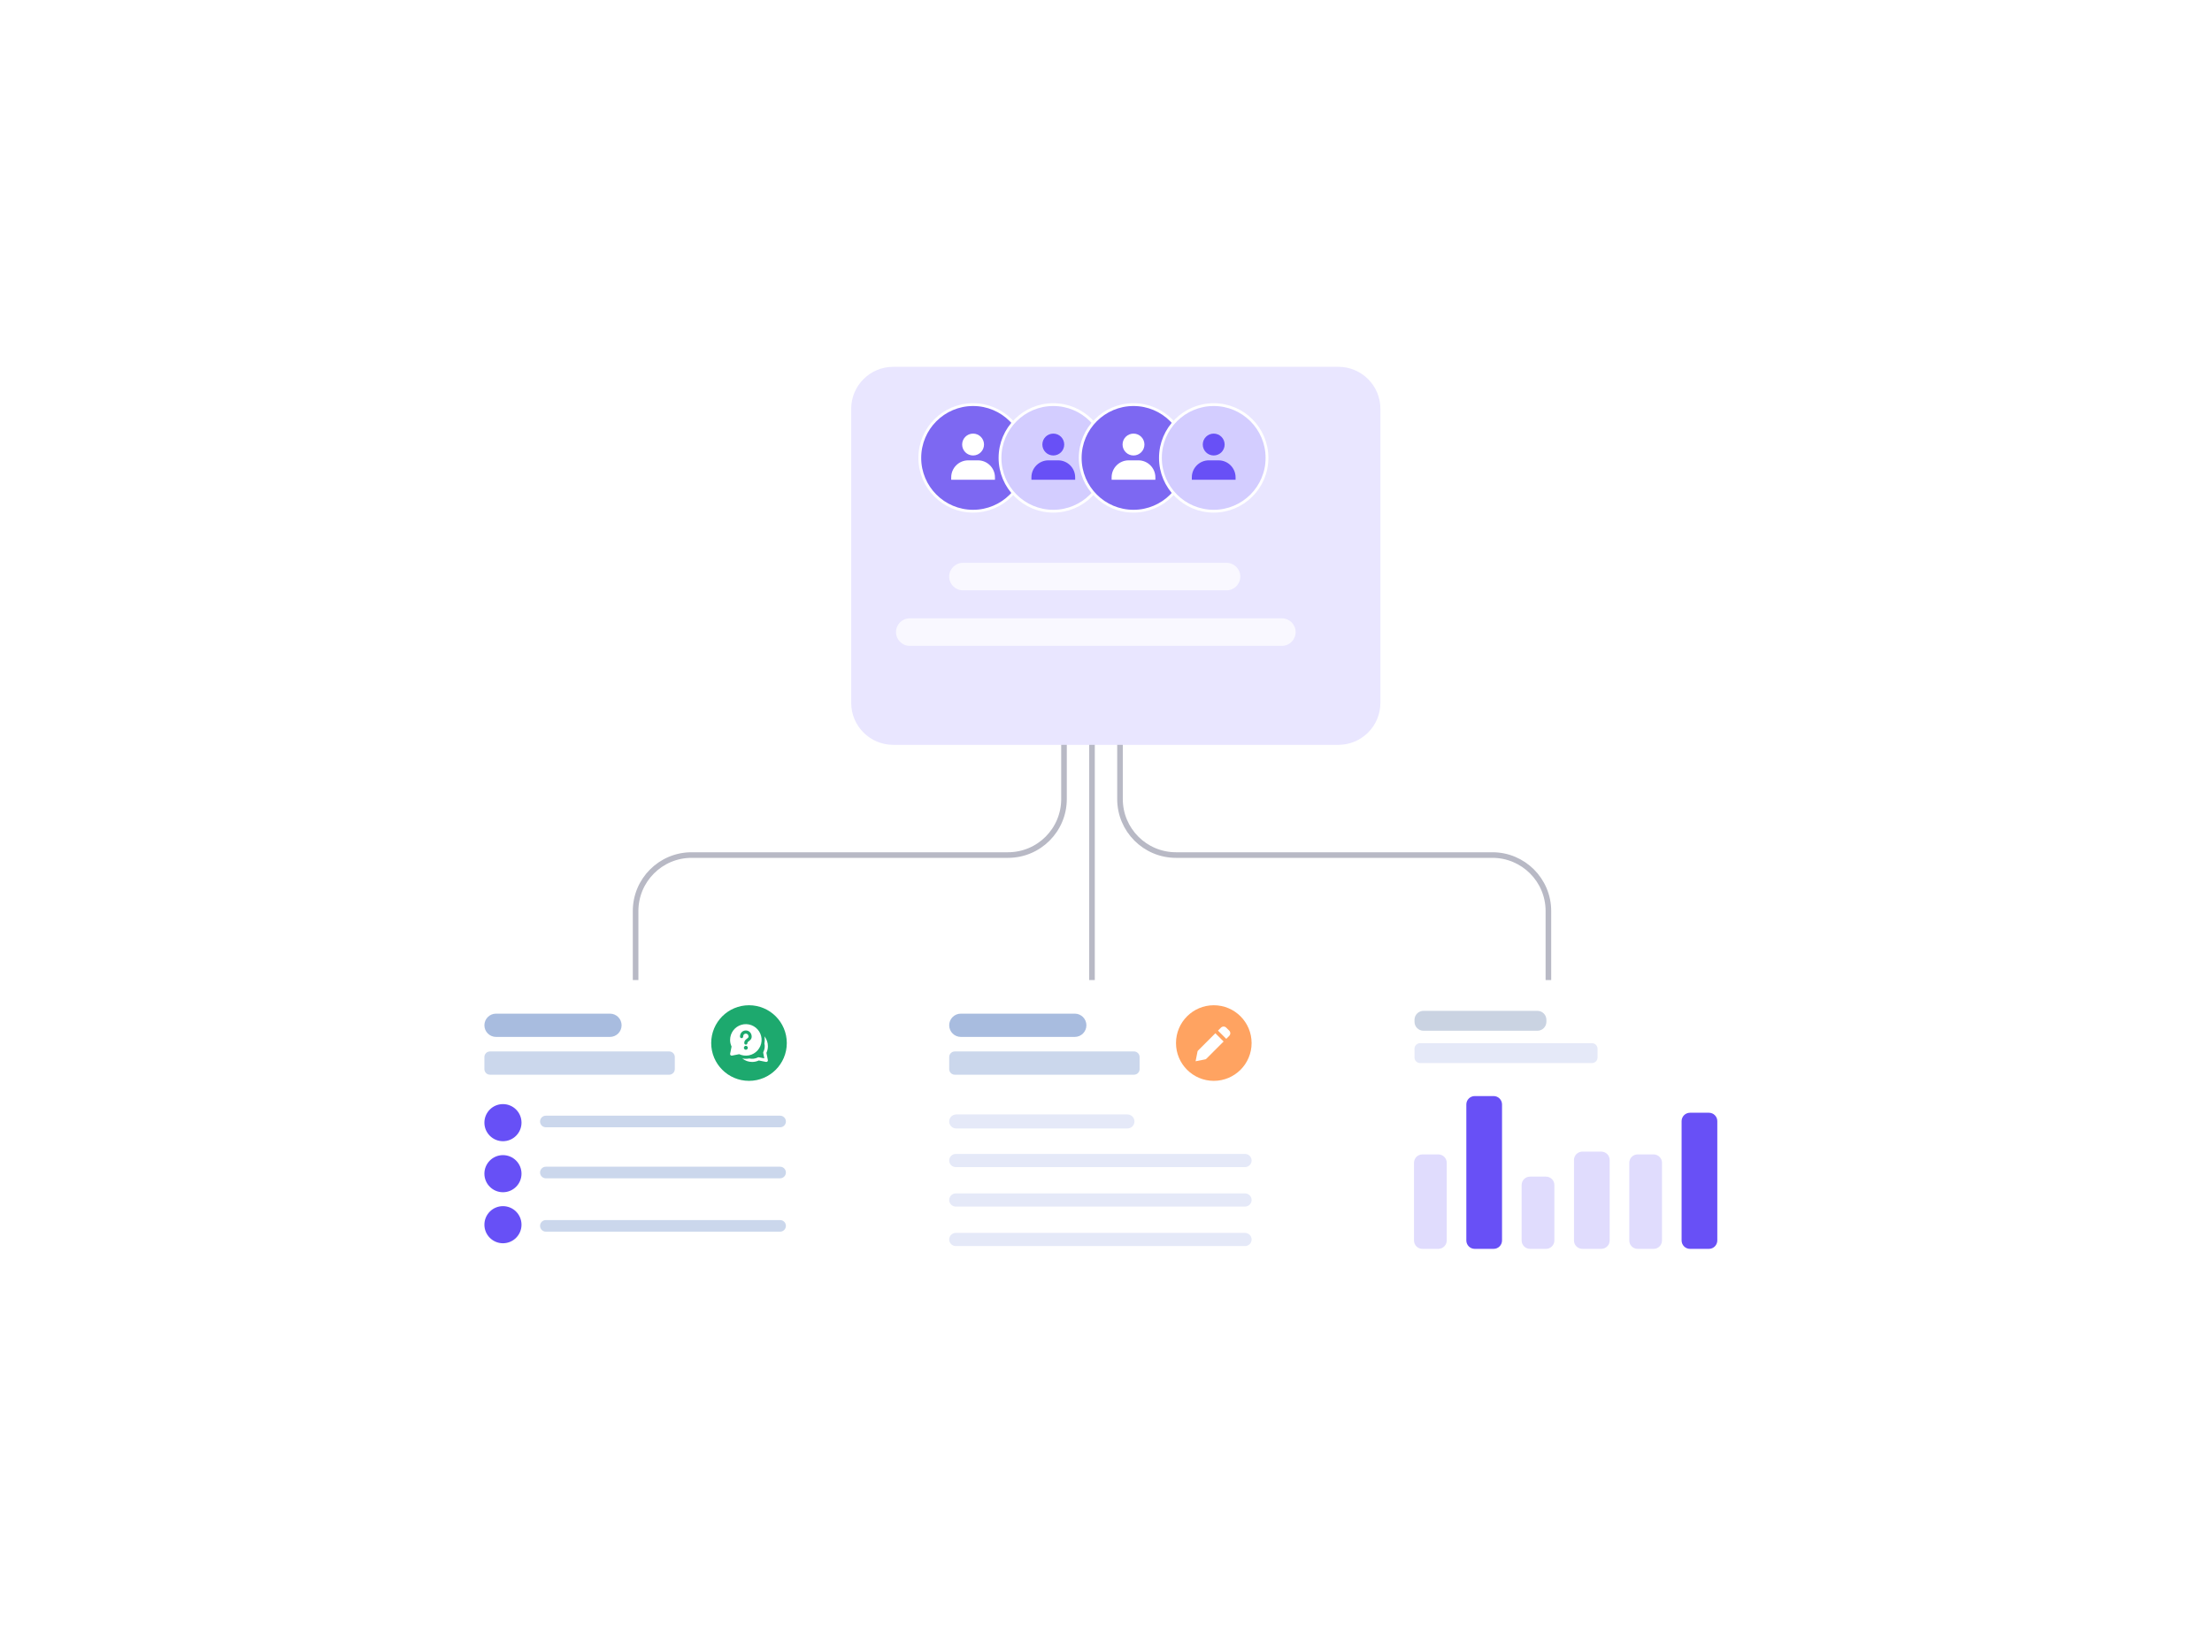 <svg width="790" height="590" viewBox="0 0 790 590" fill="none" xmlns="http://www.w3.org/2000/svg">
<g filter="url(#filter0_d_426_7)">
<rect x="26" y="26" width="730" height="530" rx="50" fill="white"/>
</g>
<g clip-path="url(#clip0_426_7)">
<path d="M390 243V377" stroke="#B8B9C5" stroke-width="2" stroke-linecap="round" stroke-linejoin="round"/>
<path d="M380 243V285.362C380 296.408 371.046 305.362 360 305.362H247C235.954 305.362 227 314.317 227 325.362V387" stroke="#B8B9C5" stroke-width="2" stroke-linecap="round" stroke-linejoin="round"/>
<path d="M400 243V285.362C400 296.408 408.954 305.362 420 305.362H533C544.046 305.362 553 314.317 553 325.362V387" stroke="#B8B9C5" stroke-width="2" stroke-linecap="round" stroke-linejoin="round"/>
<g filter="url(#filter1_d_426_7)">
<path d="M470 126H311C302.716 126 296 132.716 296 141V246C296 254.284 302.716 261 311 261H470C478.284 261 485 254.284 485 246V141C485 132.716 478.284 126 470 126Z" fill="#E9E6FF"/>
</g>
<path d="M347.531 182.561C358.041 182.561 366.561 174.041 366.561 163.531C366.561 153.02 358.041 144.5 347.531 144.5C337.02 144.5 328.5 153.02 328.5 163.531C328.5 174.041 337.02 182.561 347.531 182.561Z" fill="#7D68F2" stroke="white"/>
<path d="M343.623 158.756C343.623 160.91 345.376 162.662 347.529 162.662C349.683 162.662 351.436 160.91 351.436 158.756C351.436 156.602 349.683 154.85 347.529 154.85C345.376 154.85 343.623 156.602 343.623 158.756ZM354.474 171.343H355.342V170.475C355.342 167.125 352.615 164.398 349.265 164.398H345.793C342.442 164.398 339.717 167.125 339.717 170.475V171.343H354.474Z" fill="white"/>
<path d="M376.175 182.561C386.685 182.561 395.206 174.041 395.206 163.531C395.206 153.02 386.685 144.5 376.175 144.5C365.665 144.5 357.145 153.02 357.145 163.531C357.145 174.041 365.665 182.561 376.175 182.561Z" fill="#D3CDFF" stroke="white"/>
<path d="M404.822 182.561C415.332 182.561 423.852 174.041 423.852 163.531C423.852 153.02 415.332 144.5 404.822 144.5C394.311 144.5 385.791 153.02 385.791 163.531C385.791 174.041 394.311 182.561 404.822 182.561Z" fill="#7D68F2" stroke="white"/>
<path d="M400.914 158.756C400.914 160.91 402.667 162.662 404.82 162.662C406.974 162.662 408.727 160.91 408.727 158.756C408.727 156.602 406.974 154.85 404.82 154.85C402.667 154.85 400.914 156.602 400.914 158.756ZM411.765 171.343H412.633V170.475C412.633 167.125 409.906 164.398 406.556 164.398H403.084C399.734 164.398 397.008 167.125 397.008 170.475V171.343H411.765Z" fill="white"/>
<path d="M372.27 158.756C372.27 160.91 374.022 162.662 376.176 162.662C378.329 162.662 380.082 160.91 380.082 158.756C380.082 156.602 378.329 154.85 376.176 154.85C374.022 154.85 372.27 156.602 372.27 158.756ZM383.12 171.343H383.988V170.475C383.988 167.125 381.262 164.398 377.912 164.398H374.44C371.089 164.398 368.363 167.125 368.363 170.475V171.343H383.12Z" fill="#6850F6"/>
<path d="M433.466 182.561C443.976 182.561 452.497 174.041 452.497 163.531C452.497 153.02 443.976 144.5 433.466 144.5C422.956 144.5 414.436 153.02 414.436 163.531C414.436 174.041 422.956 182.561 433.466 182.561Z" fill="#D3CDFF" stroke="white"/>
<path d="M429.559 158.756C429.559 160.91 431.311 162.662 433.465 162.662C435.618 162.662 437.371 160.91 437.371 158.756C437.371 156.602 435.618 154.85 433.465 154.85C431.311 154.85 429.559 156.602 429.559 158.756ZM440.409 171.343H441.277V170.475C441.277 167.125 438.551 164.398 435.201 164.398H431.729C428.378 164.398 425.652 167.125 425.652 170.475V171.343H440.409Z" fill="#6850F6"/>
<path d="M438.051 201H343.912C341.199 201 339 203.199 339 205.912C339 208.625 341.199 210.824 343.912 210.824H438.051C440.764 210.824 442.963 208.625 442.963 205.912C442.963 203.199 440.764 201 438.051 201Z" fill="white" fill-opacity="0.73"/>
<path d="M457.817 220.824H324.912C322.199 220.824 320 223.023 320 225.736C320 228.449 322.199 230.648 324.912 230.648H457.817C460.53 230.648 462.729 228.449 462.729 225.736C462.729 223.023 460.53 220.824 457.817 220.824Z" fill="white" fill-opacity="0.73"/>
<g filter="url(#filter2_d_426_7)">
<path d="M286 345H168C162.477 345 158 349.477 158 355V450C158 455.523 162.477 460 168 460H286C291.523 460 296 455.523 296 450V355C296 349.477 291.523 345 286 345Z" fill="white"/>
</g>
<path d="M278.606 398.443H194.95C193.806 398.443 192.879 399.37 192.879 400.514C192.879 401.657 193.806 402.584 194.95 402.584H278.606C279.75 402.584 280.677 401.657 280.677 400.514C280.677 399.37 279.75 398.443 278.606 398.443Z" fill="#CBD7EC"/>
<path d="M179.626 407.555C183.286 407.555 186.253 404.589 186.253 400.929C186.253 397.269 183.286 394.303 179.626 394.303C175.967 394.303 173 397.269 173 400.929C173 404.589 175.967 407.555 179.626 407.555Z" fill="#6750F6"/>
<path d="M278.606 416.666H194.95C193.806 416.666 192.879 417.593 192.879 418.737C192.879 419.88 193.806 420.807 194.95 420.807H278.606C279.75 420.807 280.677 419.88 280.677 418.737C280.677 417.593 279.75 416.666 278.606 416.666Z" fill="#CBD7EC"/>
<path d="M179.626 425.778C183.286 425.778 186.253 422.811 186.253 419.152C186.253 415.492 183.286 412.526 179.626 412.526C175.967 412.526 173 415.492 173 419.152C173 422.811 175.967 425.778 179.626 425.778Z" fill="#6750F6"/>
<path d="M278.606 435.717H194.95C193.806 435.717 192.879 436.644 192.879 437.788C192.879 438.931 193.806 439.858 194.95 439.858H278.606C279.75 439.858 280.677 438.931 280.677 437.788C280.677 436.644 279.75 435.717 278.606 435.717Z" fill="#CBD7EC"/>
<path d="M179.626 443.998C183.286 443.998 186.253 441.031 186.253 437.372C186.253 433.712 183.286 430.746 179.626 430.746C175.967 430.746 173 433.712 173 437.372C173 441.031 175.967 443.998 179.626 443.998Z" fill="#6750F6"/>
<path opacity="0.6" d="M239 375.498H175C173.895 375.498 173 376.393 173 377.498V381.805C173 382.91 173.895 383.805 175 383.805H239C240.105 383.805 241 382.91 241 381.805V377.498C241 376.393 240.105 375.498 239 375.498Z" fill="#A8BCDF"/>
<path d="M217.846 362H177.154C174.86 362 173 363.86 173 366.154C173 368.448 174.86 370.307 177.154 370.307H217.846C220.14 370.307 222 368.448 222 366.154C222 363.86 220.14 362 217.846 362Z" fill="#A8BCDF"/>
<path d="M267.5 386C274.956 386 281 379.956 281 372.5C281 365.044 274.956 359 267.5 359C260.044 359 254 365.044 254 372.5C254 379.956 260.044 386 267.5 386Z" fill="#1DA96E"/>
<path d="M265.091 378.001C266.09 378.81 267.337 379.25 268.623 379.248C269.471 379.248 270.277 379.06 271 378.723L273.575 379.237C273.666 379.255 273.76 379.25 273.848 379.223C273.937 379.196 274.017 379.148 274.083 379.083C274.148 379.017 274.197 378.937 274.223 378.848C274.25 378.76 274.255 378.666 274.237 378.575L273.723 376.001C274.06 375.278 274.248 374.471 274.248 373.623C274.25 372.338 273.81 371.091 273.002 370.092C273.162 370.924 273.164 371.78 273.009 372.614C273.245 373.645 273.112 374.726 272.633 375.668C272.575 375.781 272.557 375.91 272.582 376.035L272.969 377.969L271.034 377.582C270.91 377.557 270.781 377.575 270.668 377.632C269.726 378.112 268.644 378.246 267.613 378.009C266.779 378.164 265.923 378.162 265.091 378.001ZM260.748 371.373C260.749 370.156 261.144 368.971 261.875 367.998C262.605 367.025 263.632 366.314 264.801 365.974C265.97 365.634 267.217 365.682 268.356 366.111C269.495 366.54 270.464 367.327 271.118 368.354C271.772 369.381 272.075 370.592 271.982 371.806C271.888 373.019 271.404 374.17 270.601 375.085C269.798 376 268.721 376.63 267.529 376.88C266.338 377.13 265.098 376.987 263.995 376.473L261.421 376.987C261.33 377.005 261.236 377 261.148 376.973C261.059 376.946 260.979 376.898 260.913 376.833C260.848 376.767 260.8 376.687 260.773 376.598C260.746 376.51 260.741 376.416 260.759 376.325L261.273 373.75C260.926 373.006 260.747 372.194 260.748 371.373ZM266.373 373.488C266.187 373.488 266.008 373.562 265.876 373.694C265.744 373.826 265.67 374.005 265.67 374.191C265.67 374.377 265.744 374.556 265.876 374.688C266.008 374.82 266.187 374.894 266.373 374.894C266.56 374.894 266.738 374.82 266.87 374.688C267.002 374.556 267.076 374.377 267.076 374.191C267.076 374.005 267.002 373.826 266.87 373.694C266.738 373.562 266.56 373.488 266.373 373.488ZM266.373 368.001C265.194 368.001 264.276 368.922 264.288 370.201C264.29 370.35 264.351 370.492 264.457 370.597C264.564 370.701 264.707 370.759 264.857 370.758C265.006 370.756 265.148 370.695 265.253 370.589C265.357 370.482 265.415 370.339 265.413 370.189C265.407 369.538 265.818 369.126 266.373 369.126C266.904 369.126 267.333 369.567 267.333 370.195C267.333 370.422 267.254 370.549 266.928 370.807L266.616 371.049C266.047 371.503 265.811 371.856 265.811 372.498C265.81 372.638 265.863 372.774 265.957 372.878C266.052 372.982 266.182 373.046 266.322 373.059C266.462 373.072 266.602 373.032 266.714 372.947C266.826 372.861 266.902 372.737 266.927 372.599L266.939 372.424C266.958 372.257 267.051 372.138 267.328 371.92L267.64 371.678C268.217 371.217 268.458 370.854 268.458 370.195C268.458 368.953 267.533 368.001 266.373 368.001Z" fill="white"/>
<path d="M600.5 384C607.956 384 614 377.956 614 370.5C614 363.044 607.956 357 600.5 357C593.044 357 587 363.044 587 370.5C587 377.956 593.044 384 600.5 384Z" fill="#6850F6"/>
<path d="M606.333 367.334L602.333 363.334H596.999C596.646 363.334 596.307 363.474 596.057 363.725C595.806 363.975 595.666 364.314 595.666 364.667V375.334C595.666 375.688 595.806 376.027 596.057 376.277C596.307 376.527 596.646 376.667 596.999 376.667H604.999C605.353 376.667 605.692 376.527 605.942 376.277C606.192 376.027 606.333 375.688 606.333 375.334V367.334ZM598.999 374.667H597.666V368.667H598.999V374.667ZM601.666 374.667H600.333V370.667H601.666V374.667ZM604.333 374.667H602.999V372.667H604.333V374.667ZM602.333 368.001H601.666V364.667L604.999 368.001H602.333Z" fill="white"/>
<g filter="url(#filter3_d_426_7)">
<path d="M452 345H334C328.477 345 324 349.477 324 355V450C324 455.523 328.477 460 334 460H452C457.523 460 462 455.523 462 450V355C462 349.477 457.523 345 452 345Z" fill="white"/>
</g>
<path opacity="0.6" d="M405 375.498H341C339.895 375.498 339 376.393 339 377.498V381.805C339 382.91 339.895 383.805 341 383.805H405C406.105 383.805 407 382.91 407 381.805V377.498C407 376.393 406.105 375.498 405 375.498Z" fill="#A8BCDF"/>
<path d="M383.846 362H343.154C340.86 362 339 363.86 339 366.154C339 368.448 340.86 370.307 343.154 370.307H383.846C386.14 370.307 388 368.448 388 366.154C388 363.86 386.14 362 383.846 362Z" fill="#A8BCDF"/>
<path d="M402.662 398H341.5C340.119 398 339 399.119 339 400.5C339 401.881 340.119 403 341.5 403H402.662C404.043 403 405.162 401.881 405.162 400.5C405.162 399.119 404.043 398 402.662 398Z" fill="#E5E9F8"/>
<path d="M444.65 412.1H341.35C340.052 412.1 339 413.152 339 414.45C339 415.748 340.052 416.8 341.35 416.8H444.65C445.948 416.8 447 415.748 447 414.45C447 413.152 445.948 412.1 444.65 412.1Z" fill="#E5E9F8"/>
<path d="M444.65 426.199H341.35C340.052 426.199 339 427.251 339 428.549C339 429.847 340.052 430.899 341.35 430.899H444.65C445.948 430.899 447 429.847 447 428.549C447 427.251 445.948 426.199 444.65 426.199Z" fill="#E5E9F8"/>
<path d="M444.65 440.301H341.35C340.052 440.301 339 441.353 339 442.651C339 443.949 340.052 445.001 341.35 445.001H444.65C445.948 445.001 447 443.949 447 442.651C447 441.353 445.948 440.301 444.65 440.301Z" fill="#E5E9F8"/>
<path d="M433.5 386C440.956 386 447 379.956 447 372.5C447 365.044 440.956 359 433.5 359C426.044 359 420 365.044 420 372.5C420 379.956 426.044 386 433.5 386Z" fill="#FFA361"/>
<path d="M430.805 378.138L437 371.942L434.057 369L427.862 375.195C427.777 375.28 427.716 375.387 427.687 375.504L427 379L430.495 378.313C430.612 378.284 430.719 378.223 430.805 378.138ZM439 369.942C439.25 369.692 439.39 369.353 439.39 369C439.39 368.646 439.25 368.307 439 368.057L437.943 367C437.693 366.75 437.354 366.609 437 366.609C436.646 366.609 436.307 366.75 436.057 367L435 368.057L437.943 371L439 369.942Z" fill="white"/>
<g filter="url(#filter4_d_426_7)">
<path d="M618 345H500C494.477 345 490 349.477 490 355V450C490 455.523 494.477 460 500 460H618C623.523 460 628 455.523 628 450V355C628 349.477 623.523 345 618 345Z" fill="white"/>
</g>
<path opacity="0.6" d="M568.551 372.543H507.18C506.075 372.543 505.18 373.438 505.18 374.543V377.647C505.18 378.752 506.075 379.647 507.18 379.647H568.551C569.655 379.647 570.551 378.752 570.551 377.647V374.543C570.551 373.438 569.655 372.543 568.551 372.543Z" fill="#D3DAF3"/>
<path d="M549.079 361H508.386C506.615 361 505.18 362.435 505.18 364.206V364.898C505.18 366.669 506.615 368.104 508.386 368.104H549.079C550.85 368.104 552.285 366.669 552.285 364.898V364.206C552.285 362.435 550.85 361 549.079 361Z" fill="#CAD3E2"/>
<path opacity="0.2" d="M513.689 412.27H508C506.343 412.27 505 413.613 505 415.27V443.002C505 444.659 506.343 446.002 508 446.002H513.689C515.345 446.002 516.689 444.659 516.689 443.002V415.27C516.689 413.613 515.345 412.27 513.689 412.27Z" fill="#6850F6"/>
<path d="M533.441 391.434H526.689C525.033 391.434 523.689 392.777 523.689 394.434V443.001C523.689 444.658 525.033 446.001 526.689 446.001H533.441C535.097 446.001 536.441 444.658 536.441 443.001V394.434C536.441 392.777 535.097 391.434 533.441 391.434Z" fill="#6850F6"/>
<path opacity="0.2" d="M552.13 420.203H546.441C544.785 420.203 543.441 421.546 543.441 423.203V442.998C543.441 444.655 544.785 445.998 546.441 445.998H552.13C553.787 445.998 555.13 444.655 555.13 442.998V423.203C555.13 421.546 553.787 420.203 552.13 420.203Z" fill="#6850F6"/>
<path opacity="0.2" d="M571.882 411.271H565.131C563.474 411.271 562.131 412.614 562.131 414.271V442.995C562.131 444.652 563.474 445.995 565.131 445.995H571.882C573.539 445.995 574.882 444.652 574.882 442.995V414.271C574.882 412.614 573.539 411.271 571.882 411.271Z" fill="#6850F6"/>
<path opacity="0.2" d="M590.571 412.27H584.883C583.226 412.27 581.883 413.613 581.883 415.27V443.002C581.883 444.659 583.226 446.002 584.883 446.002H590.571C592.228 446.002 593.571 444.659 593.571 443.002V415.27C593.571 413.613 592.228 412.27 590.571 412.27Z" fill="#6850F6"/>
<path d="M610.323 397.387H603.572C601.915 397.387 600.572 398.73 600.572 400.387V443.001C600.572 444.658 601.915 446.001 603.572 446.001H610.323C611.98 446.001 613.323 444.658 613.323 443.001V400.387C613.323 398.73 611.98 397.387 610.323 397.387Z" fill="#6850F6"/>
</g>
<defs>
<filter id="filter0_d_426_7" x="0" y="0" width="790" height="590" filterUnits="userSpaceOnUse" color-interpolation-filters="sRGB">
<feFlood flood-opacity="0" result="BackgroundImageFix"/>
<feColorMatrix in="SourceAlpha" type="matrix" values="0 0 0 0 0 0 0 0 0 0 0 0 0 0 0 0 0 0 127 0" result="hardAlpha"/>
<feOffset dx="4" dy="4"/>
<feGaussianBlur stdDeviation="15"/>
<feColorMatrix type="matrix" values="0 0 0 0 0.474 0 0 0 0 0.474 0 0 0 0 0.474 0 0 0 0.3 0"/>
<feBlend mode="normal" in2="BackgroundImageFix" result="effect1_dropShadow_426_7"/>
<feBlend mode="normal" in="SourceGraphic" in2="effect1_dropShadow_426_7" result="shape"/>
</filter>
<filter id="filter1_d_426_7" x="274" y="101" width="249" height="195" filterUnits="userSpaceOnUse" color-interpolation-filters="sRGB">
<feFlood flood-opacity="0" result="BackgroundImageFix"/>
<feColorMatrix in="SourceAlpha" type="matrix" values="0 0 0 0 0 0 0 0 0 0 0 0 0 0 0 0 0 0 127 0" result="hardAlpha"/>
<feOffset dx="8" dy="5"/>
<feGaussianBlur stdDeviation="15"/>
<feComposite in2="hardAlpha" operator="out"/>
<feColorMatrix type="matrix" values="0 0 0 0 0.143 0 0 0 0 0.192 0 0 0 0 0.366 0 0 0 0.09 0"/>
<feBlend mode="normal" in2="BackgroundImageFix" result="effect1_dropShadow_426_7"/>
<feBlend mode="normal" in="SourceGraphic" in2="effect1_dropShadow_426_7" result="shape"/>
</filter>
<filter id="filter2_d_426_7" x="136" y="320" width="198" height="175" filterUnits="userSpaceOnUse" color-interpolation-filters="sRGB">
<feFlood flood-opacity="0" result="BackgroundImageFix"/>
<feColorMatrix in="SourceAlpha" type="matrix" values="0 0 0 0 0 0 0 0 0 0 0 0 0 0 0 0 0 0 127 0" result="hardAlpha"/>
<feOffset dx="8" dy="5"/>
<feGaussianBlur stdDeviation="15"/>
<feComposite in2="hardAlpha" operator="out"/>
<feColorMatrix type="matrix" values="0 0 0 0 0.143 0 0 0 0 0.192 0 0 0 0 0.366 0 0 0 0.09 0"/>
<feBlend mode="normal" in2="BackgroundImageFix" result="effect1_dropShadow_426_7"/>
<feBlend mode="normal" in="SourceGraphic" in2="effect1_dropShadow_426_7" result="shape"/>
</filter>
<filter id="filter3_d_426_7" x="302" y="320" width="198" height="175" filterUnits="userSpaceOnUse" color-interpolation-filters="sRGB">
<feFlood flood-opacity="0" result="BackgroundImageFix"/>
<feColorMatrix in="SourceAlpha" type="matrix" values="0 0 0 0 0 0 0 0 0 0 0 0 0 0 0 0 0 0 127 0" result="hardAlpha"/>
<feOffset dx="8" dy="5"/>
<feGaussianBlur stdDeviation="15"/>
<feComposite in2="hardAlpha" operator="out"/>
<feColorMatrix type="matrix" values="0 0 0 0 0.143 0 0 0 0 0.192 0 0 0 0 0.366 0 0 0 0.09 0"/>
<feBlend mode="normal" in2="BackgroundImageFix" result="effect1_dropShadow_426_7"/>
<feBlend mode="normal" in="SourceGraphic" in2="effect1_dropShadow_426_7" result="shape"/>
</filter>
<filter id="filter4_d_426_7" x="468" y="320" width="198" height="175" filterUnits="userSpaceOnUse" color-interpolation-filters="sRGB">
<feFlood flood-opacity="0" result="BackgroundImageFix"/>
<feColorMatrix in="SourceAlpha" type="matrix" values="0 0 0 0 0 0 0 0 0 0 0 0 0 0 0 0 0 0 127 0" result="hardAlpha"/>
<feOffset dx="8" dy="5"/>
<feGaussianBlur stdDeviation="15"/>
<feComposite in2="hardAlpha" operator="out"/>
<feColorMatrix type="matrix" values="0 0 0 0 0.143 0 0 0 0 0.192 0 0 0 0 0.366 0 0 0 0.09 0"/>
<feBlend mode="normal" in2="BackgroundImageFix" result="effect1_dropShadow_426_7"/>
<feBlend mode="normal" in="SourceGraphic" in2="effect1_dropShadow_426_7" result="shape"/>
</filter>
<clipPath id="clip0_426_7">
<rect width="530" height="394" fill="white" transform="translate(136 101)"/>
</clipPath>
</defs>
</svg>
